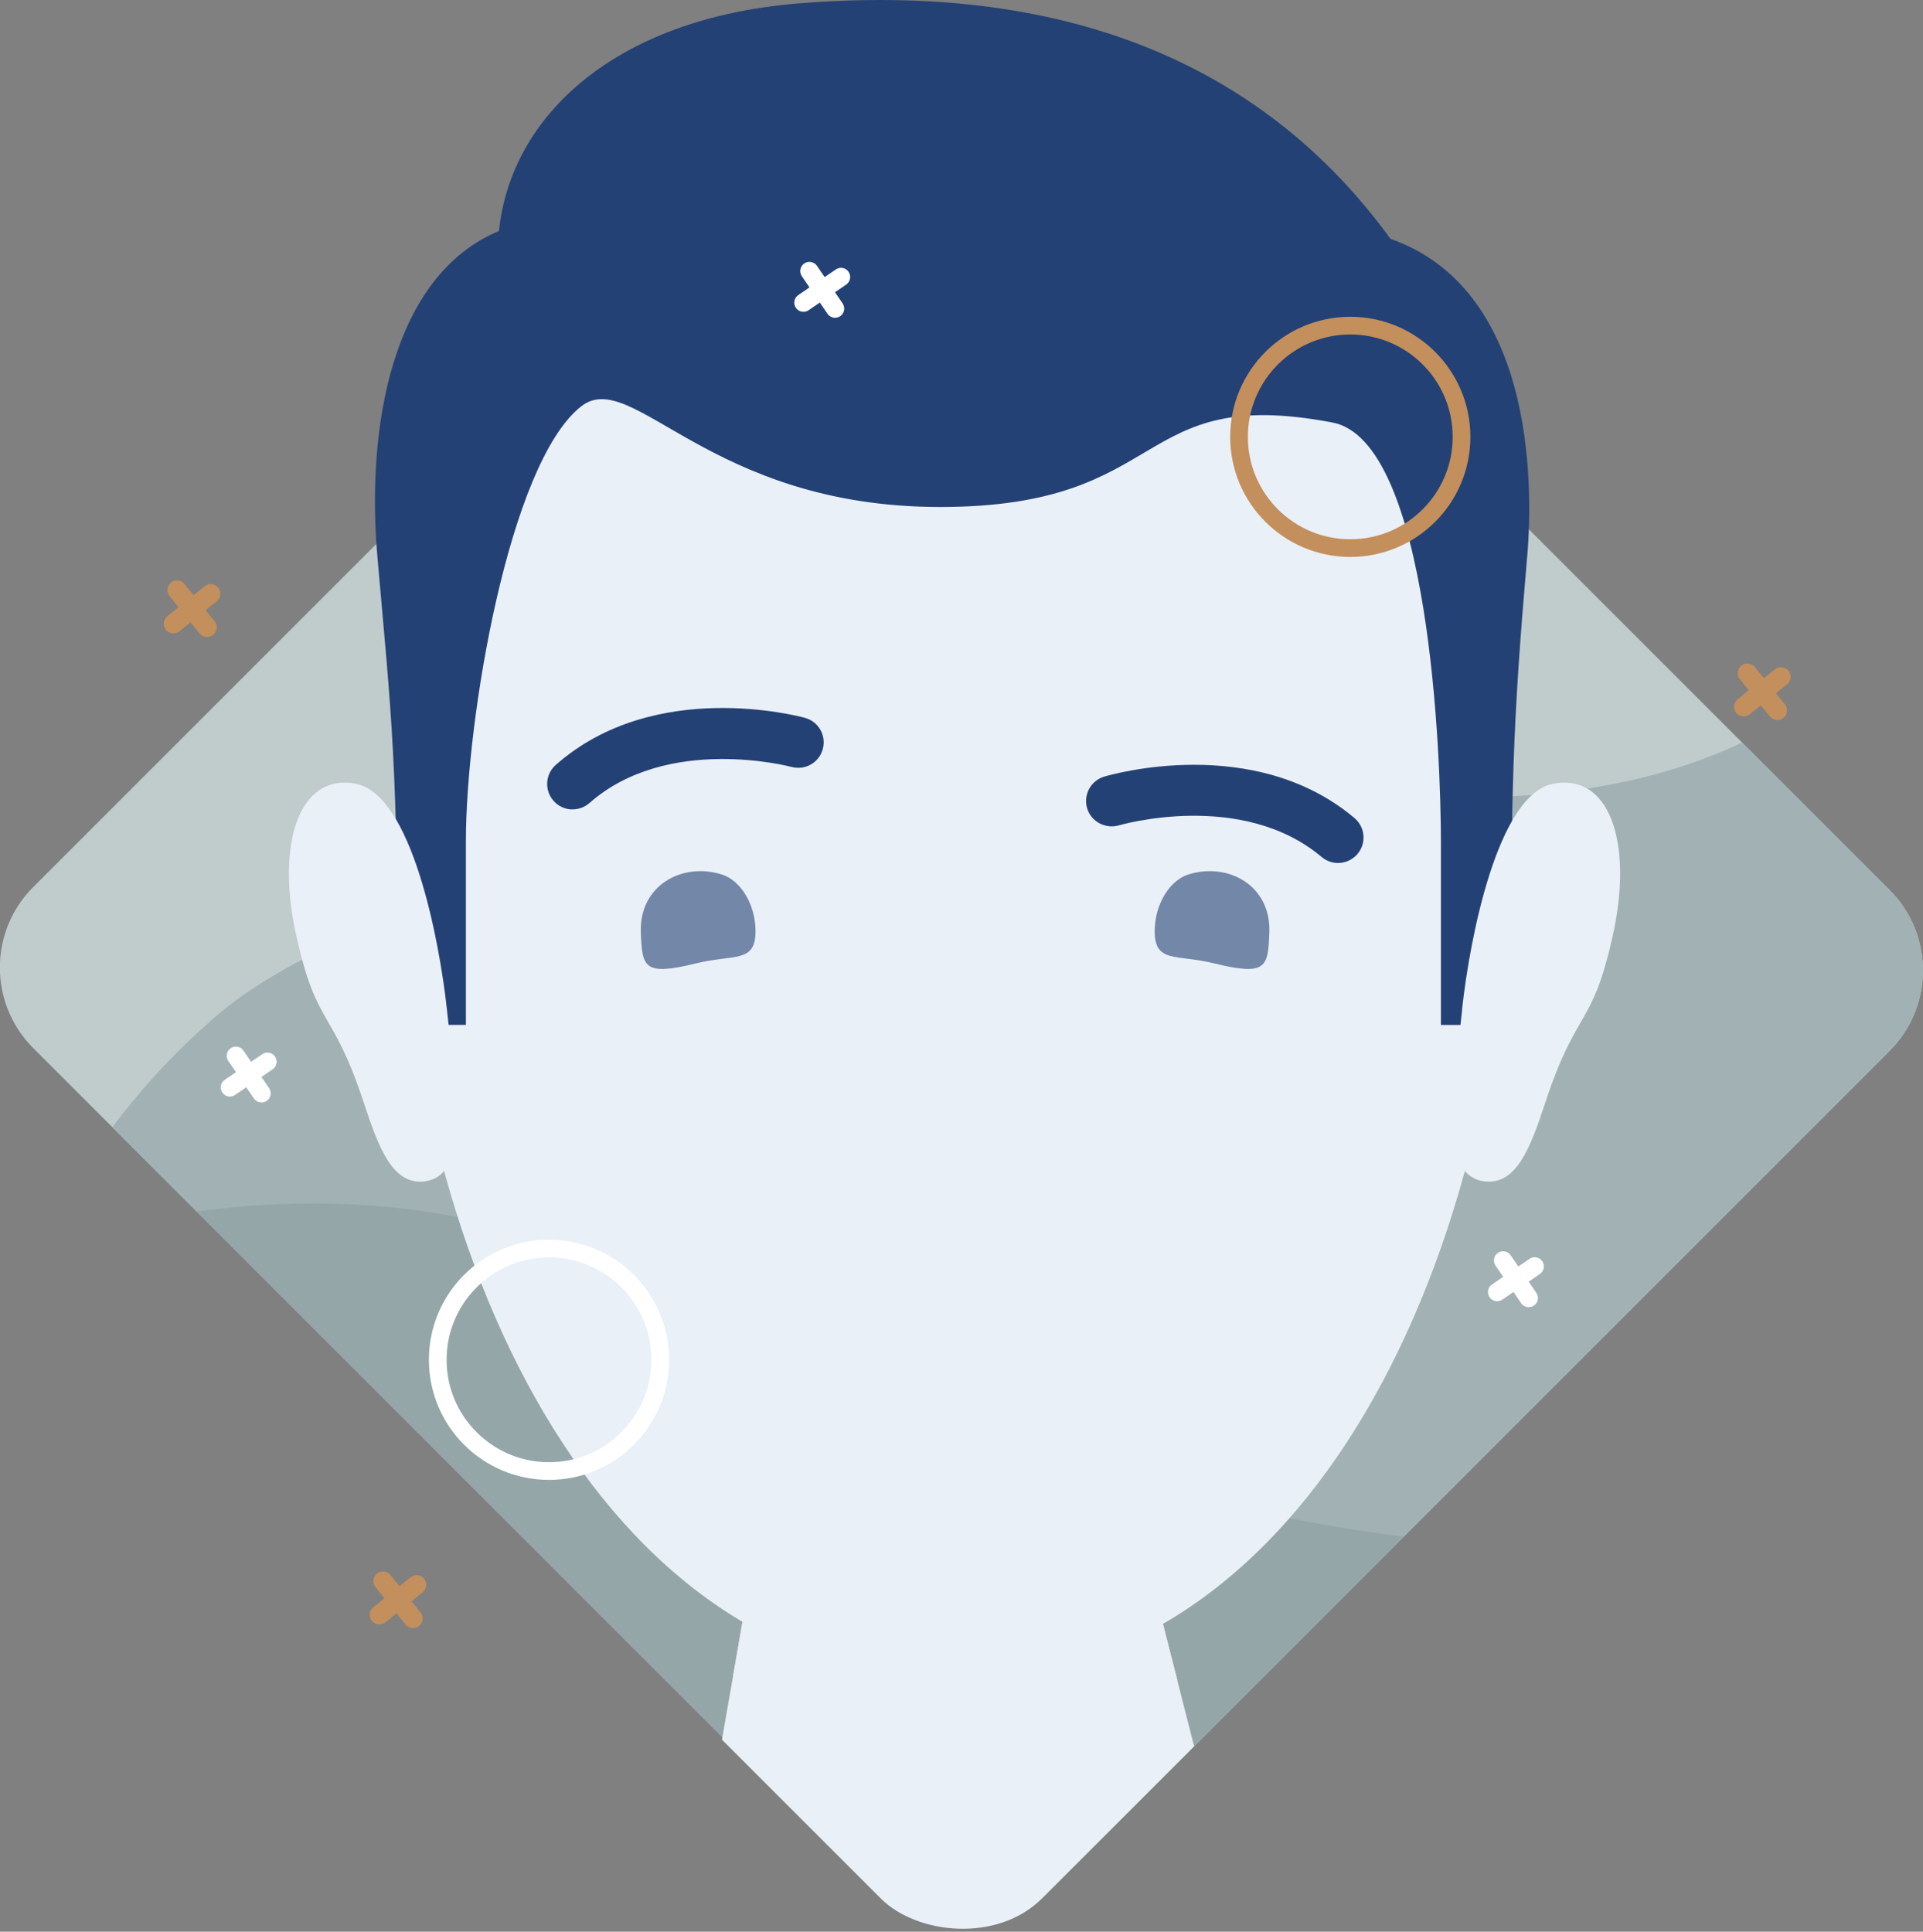 <svg xmlns="http://www.w3.org/2000/svg" xmlns:xlink="http://www.w3.org/1999/xlink" viewBox="0 0 326 327.51"><rect x="0" y="0" width="326" height="327.51" fill="#808080" stroke="none"/><defs><style>.c{fill:#fff;}.d{opacity:.6;}.d,.e{fill:#244175;}.f{isolation:isolate;}.g{fill:#c0cbcc;}.h{stroke:#fff;}.h,.i,.j{fill:none;}.h,.j{stroke-miterlimit:10;stroke-width:3px;}.k{clip-path:url(#b);}.l{fill:#a2b2b4;}.m{fill:#c38f5c;}.n,.o{fill:#eaf0f8;}.j{stroke:#c38f5c;}.p{fill:#95a6a9;}.o{mix-blend-mode:multiply;}</style><clipPath id="b"><rect class="i" x="46.37" y="54.03" width="233.2" height="233.2" rx="19.3" ry="19.3" transform="translate(-72.92 165.22) rotate(-45)"></rect></clipPath></defs><g class="f"><g id="a"><g><g><rect class="g" x="42.24" y="43.21" width="241.48" height="242.17" rx="19.3" ry="19.3" transform="translate(-68.44 163.36) rotate(-45)"></rect><path class="l" d="M320.4,150.97l-25.07-25.07c-18.33,8.65-43.66,12.49-83.05,6.24-36.72-5.83-95.57,7.8-143.72,22.27-11.82,5.67-23.9,10.36-33.58,19.35-6.04,5.31-11.25,11.15-15.94,17.35l118.92,118.92c13.89,13.89,36.63,13.89,50.53,0l131.92-131.92c7.46-7.46,7.46-19.68,0-27.14Z"></path><path class="p" d="M137.96,310.02c13.89,13.89,36.63,13.89,50.53,0l49.46-49.46c-44.65-5.79-93.43-22.57-130.85-43.48-25.21-14.09-53.13-14.44-73.77-11.69l104.63,104.63Z"></path></g><g class="k"><polygon class="n" points="126.57 270.98 116.23 330.33 211.15 330.33 196.04 270.98 126.57 270.98"></polygon><path class="o" d="M124.29,284.07h0s19.11,13.56,34.45,12.92c13.05-.54,31.65-6.64,40.85-12.09l-3.54-13.92h-61.18l-8.75,2.63-1.82,10.46Z"></path></g><path class="n" d="M256.14,138.68c0,74.05-34.42,146.13-94.33,146.13s-94.33-72.08-94.33-146.13S109.71,46.79,161.81,46.79s94.33,17.84,94.33,91.89Z"></path><path class="o" d="M180.22,200.72c-.2-.11-1.43,1.02-1.6,1.14-.7,.52-1.32,1-2.23,1.06-1.08,.07-2.11-.43-3.14-.76-.72-.23-1.48-.39-2.22-.29-.79,.1-1.51,.48-2.22,.85-1.35,.69-2.77,1.36-4.3,1.53-1.12,.13-2.24,.29-3.37,.31-2.05,.03-4.41-.3-6.28-1.17-.96-.45-1.84-1.09-2.86-1.36-.7-.19-1.44-.2-2.15-.07-1.69,.31-3.51,1.61-5.19,.62-1.09-.71-2.54-1.93-2.6-1.85,.11-.05-1.13,1.77,.74,3.95,1.63,2.02,4.68,1.52,6.85,1,.29-.07,.59-.14,.87-.07,.29,.07,.52,.27,.75,.45,2.74,2.2,6.35,2.97,9.91,2.69,0,0,1.27,.1,3.64-.12,1.08-.1,2.14-.4,3.14-.8,1.19-.48,2.18-1.19,3.25-1.9,.16-.1,.31-.21,.49-.27,.42-.14,.89-.01,1.32,.1,1.14,.3,2.32,.5,3.49,.36,1.7-.2,3.22-1.18,3.81-2.83,.21-.59,.26-1.23,.13-1.84-.02-.11-.13-.66-.23-.71Z"></path><path class="e" d="M96.79,137.23c-1.1-.07-2.16-.56-2.95-1.45-1.58-1.79-1.41-4.52,.38-6.09,16.76-14.8,41.24-8.25,42.25-7.98,2.3,.64,3.65,3.01,3.01,5.3-.62,2.3-2.98,3.64-5.3,3.02-.21-.06-21.02-5.55-34.25,6.12-.9,.79-2.04,1.14-3.14,1.07Z"></path><path class="d" d="M122.38,148.27c-6.66-2.12-14.08,1.79-13.74,9.91,.24,5.79,.45,7.35,9.35,5.16,6.48-1.59,10.09,0,10.09-5.46,0-4.44-2.45-8.58-5.7-9.61Z"></path><path class="e" d="M227.22,146.3c-1.11,.1-2.25-.23-3.17-1-13.56-11.43-34.16-5.42-34.38-5.36-2.24,.65-4.69-.61-5.37-2.89-.68-2.29,.61-4.69,2.9-5.38,1.01-.3,25.34-7.38,42.42,7.03,1.82,1.54,2.05,4.26,.52,6.08-.77,.9-1.82,1.42-2.92,1.52Z"></path><path class="d" d="M201.45,148.27c6.66-2.12,14.08,1.79,13.74,9.91-.24,5.79-.45,7.35-9.35,5.16-6.48-1.59-10.09,0-10.09-5.46,0-4.44,2.45-8.58,5.7-9.61Z"></path><path class="e" d="M258.9,94.41c1.14-13.35,.81-45.49-23.17-53.91C213.54,9.96,179.28-3.02,135.27,.59c-31.05,2.54-48.69,19.12-50.68,38.57-18.21,7.6-22.52,33.36-20.61,55.25,2.39,27.32,3.49,34.48,3.49,79.36h11.51v-31.09c0-20.72,7.3-64.06,19.49-73.74,8.73-6.94,21.54,17.02,60.92,17.02s32.39-20.78,66.47-14.33c16.57,3.13,18.41,56.99,18.41,71.06v31.09h11.86c0-40.69,.31-50.79,2.76-79.36Z"></path><path class="n" d="M247.86,171.1c1.32-12.03,6.02-36.43,15.48-38.23,9.46-1.8,13.6,9.9,10.06,25.78-3.54,15.88-6.05,11.97-11.46,28.36-2.51,7.62-4.87,13.92-10.26,13.29-6.33-.73-5.86-10.45-5.15-16.89,.7-6.43,1.35-12.31,1.35-12.31Z"></path><path class="o" d="M255.3,168.89c.72-6.55,4.58-29.54,10.7-30.82,5.56-1.15,5.3,10.19,3.53,18.87-2.37,11.61-6.16,14.44-9.08,22.22-2.21,5.89-3.58,2.07-3.11-2.22,.11-.97-.41-2.16-2.65-2.42,.19-1.72,.62-5.64,.62-5.64Z"></path><path class="n" d="M75.76,171.1c-1.32-12.03-6.02-36.43-15.47-38.23-9.46-1.8-13.6,9.9-10.06,25.78,3.54,15.88,6.05,11.97,11.46,28.36,2.51,7.62,4.87,13.92,10.26,13.29,6.33-.73,5.86-10.45,5.16-16.89-.7-6.43-1.35-12.31-1.35-12.31Z"></path><path class="o" d="M68.32,168.89c-.72-6.55-4.58-29.54-10.7-30.82-5.56-1.15-5.3,10.19-3.53,18.87,2.37,11.61,6.16,14.44,9.08,22.22,2.21,5.89,3.58,2.07,3.11-2.22-.11-.97,.41-2.16,2.65-2.42-.19-1.72-.62-5.64-.62-5.64Z"></path><path class="o" d="M144.86,141.71s3.17,.33,5.94,4.08c1.38,1.8,2.44,4.46,2.52,7.34,.04,1.54,0,2.63-.08,4.01l-.32,3.99c-.9,10.69-3.72,21.28-3.72,21.28h-.03s-1.43-10.8-.93-21.5l.2-3.99c.12-1.27,.23-2.51,.34-3.72,.05-2.16-.28-4.12-.87-5.82-.55-1.71-1.43-3.06-2.03-4.05-.65-1.03-1.03-1.62-1.03-1.62Z"></path><path class="o" d="M193.39,230.55c-.41,2-2.43,3.56-2.43,3.56-2.24,3.32-27.56,5.14-47.84,4.19-.63-.03-12.39-5.32-11.71-3.8,.58,1.29,1.95,4.77,3.46,5.08,24.99,5.11,39.86,2.3,47.83,.47,7.97-1.83,8.73-3.26,9.78-4.88,1.05-1.61,.91-4.61,.91-4.61Z"></path><path class="c" d="M142.85,51.45l-1.3-1.9,1.9-1.3c.71-.48,.89-1.45,.41-2.16s-1.45-.89-2.16-.41l-1.9,1.3-1.3-1.9c-.48-.71-1.45-.89-2.16-.41s-.89,1.45-.41,2.16l1.3,1.9-1.9,1.3c-.71,.48-.89,1.45-.41,2.16s1.45,.89,2.16,.41l1.9-1.3,1.3,1.9c.48,.71,1.45,.89,2.16,.41s.89-1.45,.41-2.16Z"></path><path class="c" d="M45.62,184.5l-1.3-1.9,1.9-1.3c.71-.48,.89-1.45,.41-2.16-.48-.71-1.45-.89-2.16-.41l-1.9,1.3-1.3-1.9c-.48-.71-1.45-.89-2.16-.41s-.89,1.45-.41,2.16l1.3,1.9-1.9,1.3c-.71,.48-.89,1.45-.41,2.16,.48,.71,1.45,.89,2.16,.41l1.9-1.3,1.3,1.9c.48,.71,1.45,.89,2.16,.41s.89-1.45,.41-2.16Z"></path><path class="c" d="M260.45,219.2l-1.3-1.9,1.9-1.3c.71-.48,.89-1.45,.41-2.16s-1.45-.89-2.16-.41l-1.9,1.3-1.3-1.9c-.48-.71-1.45-.89-2.16-.41s-.89,1.45-.41,2.16l1.3,1.9-1.9,1.3c-.71,.48-.89,1.45-.41,2.16s1.45,.89,2.16,.41l1.9-1.3,1.3,1.9c.48,.71,1.45,.89,2.16,.41,.71-.48,.89-1.45,.41-2.16Z"></path><circle class="j" cx="228.91" cy="74.07" r="18.86"></circle><circle class="h" cx="93.07" cy="230.55" r="18.86"></circle><path class="m" d="M300.91,113.47l-1.89,1.52-1.52-1.89c-.57-.7-1.6-.81-2.3-.25-.7,.57-.81,1.6-.25,2.3l1.52,1.89-1.89,1.52c-.7,.57-.81,1.6-.25,2.3s1.6,.81,2.3,.25l1.89-1.52,1.52,1.89c.57,.7,1.6,.81,2.3,.25s.81-1.6,.25-2.3l-1.52-1.89,1.89-1.52c.7-.57,.81-1.6,.25-2.3-.57-.7-1.6-.81-2.3-.25Z"></path><path class="m" d="M69.61,267.42l-1.89,1.52-1.52-1.89c-.57-.7-1.6-.81-2.3-.25-.7,.57-.81,1.6-.25,2.3l1.52,1.89-1.89,1.52c-.7,.57-.81,1.6-.25,2.3,.57,.7,1.6,.81,2.3,.25l1.89-1.52,1.52,1.89c.57,.7,1.6,.81,2.3,.25s.81-1.6,.25-2.3l-1.52-1.89,1.89-1.52c.7-.57,.81-1.6,.25-2.3s-1.6-.81-2.3-.25Z"></path><path class="m" d="M34.7,99.39l-1.89,1.52-1.52-1.89c-.57-.7-1.6-.81-2.3-.25-.7,.57-.81,1.6-.25,2.3l1.52,1.89-1.89,1.52c-.7,.57-.81,1.6-.25,2.3,.57,.7,1.6,.81,2.3,.25l1.89-1.52,1.52,1.89c.57,.7,1.6,.81,2.3,.25,.7-.57,.81-1.6,.25-2.3l-1.52-1.89,1.89-1.52c.7-.57,.81-1.6,.25-2.3-.57-.7-1.6-.81-2.3-.25Z"></path></g></g></g></svg>